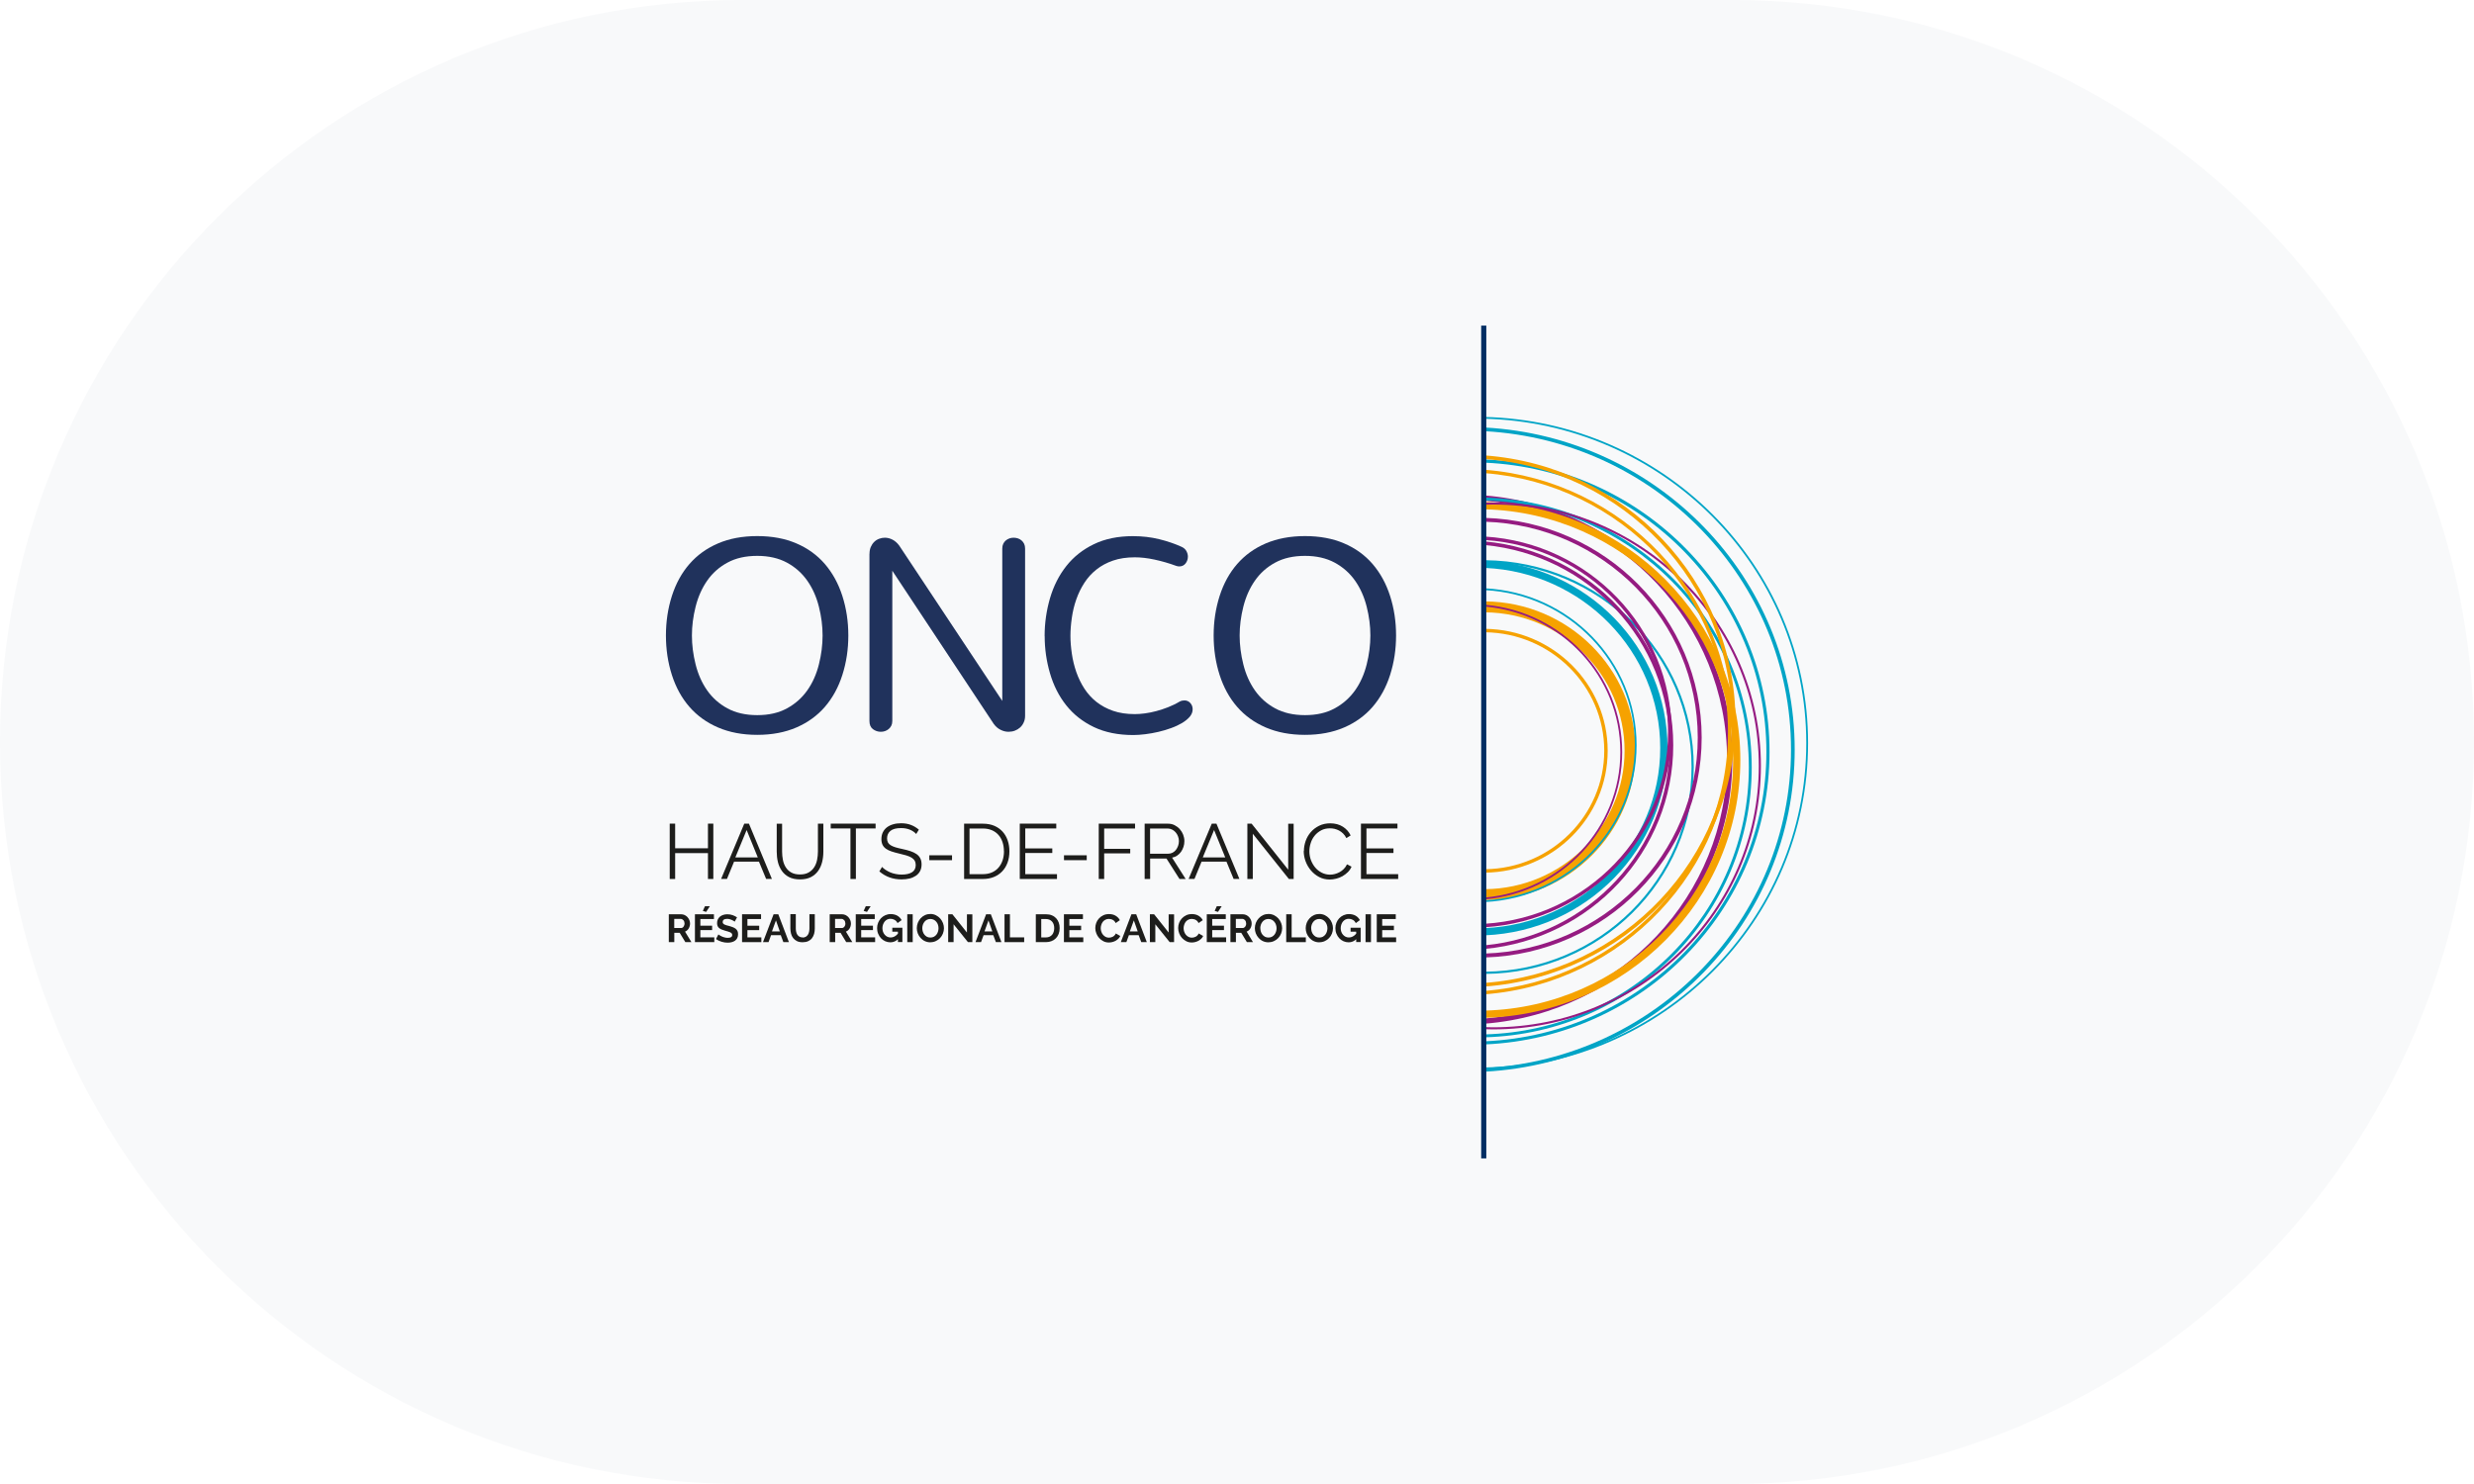 <svg width="200" height="120" viewBox="0 0 200 120" fill="none" xmlns="http://www.w3.org/2000/svg">
<path d="M0 60C0 26.863 26.863 0 60 0H140C173.137 0 200 26.863 200 60C200 93.137 173.137 120 140 120H60C26.863 120 0 93.137 0 60Z" fill="#083344" fill-opacity="0.03"/>
<path d="M120.062 40.077V40.501C131 41.408 139.617 50.444 139.617 61.426C139.617 72.408 131 81.45 120.062 82.352V82.776C131.234 81.869 140.041 72.642 140.041 61.422C140.041 50.201 131.234 40.974 120.062 40.067" fill="#951B81"/>
<path d="M120.062 40.237V40.472C131.873 40.813 141.377 50.361 141.377 62.055C141.377 73.749 131.873 83.302 120.062 83.644V83.878C132.005 83.536 141.611 73.881 141.611 62.055C141.611 50.23 132.005 40.579 120.062 40.233" fill="#00A4C6"/>
<path d="M120.062 50.849V51.127C125.377 51.195 129.688 55.462 129.688 60.705C129.688 65.947 125.382 70.219 120.062 70.287V70.565C125.533 70.497 129.966 66.103 129.966 60.705C129.966 55.306 125.533 50.917 120.062 50.849Z" fill="#F6A200"/>
<path d="M120.062 48.63V49.513C126.289 49.581 131.332 54.575 131.332 60.705C131.332 66.835 126.289 71.838 120.062 71.901V72.784C126.772 72.716 132.214 67.327 132.214 60.705C132.214 54.082 126.772 48.694 120.062 48.63Z" fill="#F6A200"/>
<path d="M120.062 47.582V47.723C126.792 48.065 132.161 53.561 132.161 60.261C132.161 66.961 126.792 72.457 120.062 72.799V72.94C126.87 72.594 132.302 67.039 132.302 60.256C132.302 53.473 126.87 47.919 120.062 47.572" fill="#00A4C6"/>
<path d="M120.062 45.339V45.924C127.928 46.27 134.214 52.668 134.214 60.485C134.214 68.302 127.923 74.7 120.062 75.047V75.632C128.25 75.285 134.804 68.624 134.804 60.485C134.804 52.346 128.25 45.685 120.062 45.339Z" fill="#00A4C6"/>
<path d="M120.062 45.3V45.48C129.274 45.558 136.745 52.946 136.745 62.026C136.745 71.106 129.274 78.495 120.062 78.573V78.753C129.371 78.675 136.925 71.204 136.925 62.026C136.925 52.849 129.371 45.378 120.062 45.3Z" fill="#00A4C6"/>
<path d="M120.062 43.783V44.076C128.42 44.88 134.97 51.83 134.97 60.256C134.97 68.683 128.416 75.632 120.062 76.437V76.729C128.581 75.92 135.267 68.844 135.267 60.256C135.267 51.669 128.581 44.588 120.062 43.783Z" fill="#951B81"/>
<path d="M120.062 43.388V43.671C128.303 44.193 134.848 50.952 134.848 59.183C134.848 67.415 128.303 74.174 120.062 74.696V74.978C128.459 74.452 135.126 67.571 135.126 59.183C135.126 50.796 128.455 43.915 120.062 43.388Z" fill="#951B81"/>
<path d="M120.062 41.872V42.189C129.591 42.491 137.247 50.206 137.247 59.647C137.247 69.088 129.591 76.797 120.062 77.105V77.422C129.766 77.119 137.564 69.263 137.564 59.647C137.564 50.03 129.766 42.179 120.062 41.877" fill="#951B81"/>
<path d="M120.062 40.599V41.184C131.166 41.491 140.105 50.459 140.105 61.451C140.105 72.442 131.166 81.41 120.062 81.718V82.303C131.488 81.996 140.69 72.764 140.69 61.451C140.69 50.137 131.488 40.901 120.062 40.594" fill="#F6A200"/>
<path d="M120.691 40.628C120.481 40.628 120.272 40.638 120.062 40.643V40.813C120.272 40.808 120.481 40.799 120.691 40.799C132.541 40.799 142.182 50.279 142.182 61.934C142.182 73.588 132.541 83.069 120.691 83.069C120.481 83.069 120.272 83.059 120.062 83.054V83.225C120.272 83.23 120.481 83.239 120.691 83.239C132.634 83.239 142.353 73.681 142.353 61.934C142.353 50.186 132.634 40.633 120.691 40.633" fill="#951B81"/>
<path d="M120.062 37.985V38.263C131.034 39.131 139.69 48.187 139.69 59.193C139.69 70.199 131.029 79.255 120.062 80.123V80.401C131.185 79.528 139.968 70.355 139.968 59.198C139.968 48.04 131.185 38.863 120.062 37.99" fill="#F6A200"/>
<path d="M120.062 37.161V37.414C132.692 37.975 142.796 48.25 142.796 60.807C142.796 73.364 132.692 83.644 120.062 84.2V84.453C132.834 83.893 143.05 73.501 143.05 60.802C143.05 48.104 132.834 37.712 120.062 37.151" fill="#00A4C6"/>
<path d="M120.062 36.829V37.122C131.2 37.961 139.997 47.138 139.997 58.3C139.997 69.463 131.195 78.636 120.062 79.479V79.772C131.361 78.928 140.295 69.624 140.295 58.3C140.295 46.977 131.361 37.668 120.062 36.829Z" fill="#F6A200"/>
<path d="M120.062 34.576V34.869C133.829 35.639 144.786 46.889 144.786 60.617C144.786 74.344 133.824 85.595 120.062 86.365V86.658C133.989 85.887 145.084 74.505 145.084 60.617C145.084 46.728 133.994 35.342 120.062 34.571" fill="#00A4C6"/>
<path d="M55.935 51.386C55.935 52.151 56.033 52.927 56.233 53.726C56.433 54.521 56.745 55.224 57.169 55.828C57.593 56.433 58.139 56.916 58.808 57.281C59.476 57.642 60.28 57.828 61.217 57.828C62.153 57.828 62.948 57.647 63.616 57.281C64.284 56.921 64.83 56.433 65.259 55.828C65.688 55.224 66.001 54.521 66.2 53.726C66.4 52.931 66.498 52.151 66.498 51.386C66.498 50.62 66.4 49.854 66.2 49.06C66.001 48.265 65.688 47.562 65.259 46.953C64.83 46.343 64.284 45.856 63.616 45.495C62.948 45.134 62.148 44.949 61.217 44.949C60.285 44.949 59.476 45.129 58.808 45.495C58.139 45.856 57.593 46.343 57.169 46.953C56.745 47.562 56.433 48.265 56.233 49.06C56.033 49.854 55.935 50.63 55.935 51.386ZM53.834 51.386C53.834 50.264 53.994 49.201 54.316 48.191C54.638 47.187 55.111 46.324 55.735 45.607C56.359 44.89 57.13 44.334 58.052 43.939C58.973 43.544 60.027 43.349 61.217 43.349C62.407 43.349 63.46 43.544 64.377 43.939C65.293 44.329 66.064 44.89 66.683 45.607C67.302 46.329 67.775 47.187 68.097 48.191C68.419 49.196 68.58 50.259 68.58 51.386C68.58 52.512 68.419 53.57 68.097 54.58C67.775 55.584 67.302 56.443 66.683 57.16C66.064 57.876 65.293 58.432 64.377 58.827C63.46 59.222 62.407 59.422 61.217 59.422C60.027 59.422 58.973 59.222 58.052 58.827C57.13 58.432 56.359 57.876 55.735 57.16C55.111 56.443 54.638 55.584 54.316 54.58C53.994 53.575 53.834 52.512 53.834 51.386Z" fill="#20325C"/>
<path d="M70.292 44.783C70.292 44.578 70.326 44.393 70.394 44.232C70.463 44.071 70.555 43.934 70.668 43.822C70.78 43.71 70.911 43.627 71.062 43.569C71.214 43.51 71.37 43.481 71.531 43.481C71.745 43.481 71.95 43.534 72.15 43.637C72.35 43.739 72.535 43.9 72.696 44.12L81.025 56.677V44.358C81.025 44.212 81.05 44.085 81.103 43.973C81.157 43.866 81.225 43.773 81.313 43.7C81.401 43.627 81.498 43.573 81.611 43.534C81.723 43.495 81.835 43.481 81.952 43.481C82.064 43.481 82.171 43.5 82.283 43.534C82.396 43.569 82.493 43.627 82.581 43.7C82.669 43.773 82.737 43.866 82.791 43.973C82.844 44.085 82.869 44.212 82.869 44.358V57.871C82.869 58.076 82.835 58.261 82.756 58.422C82.683 58.583 82.586 58.72 82.459 58.832C82.332 58.944 82.196 59.027 82.035 59.086C81.879 59.144 81.708 59.173 81.532 59.173C81.318 59.173 81.108 59.125 80.894 59.017C80.679 58.915 80.494 58.754 80.333 58.535L72.135 46.153V58.305C72.135 58.452 72.106 58.578 72.052 58.686C71.999 58.793 71.926 58.881 71.838 58.954C71.75 59.027 71.653 59.081 71.54 59.12C71.428 59.159 71.316 59.173 71.199 59.173C70.965 59.173 70.755 59.1 70.565 58.959C70.38 58.818 70.287 58.598 70.287 58.305V44.778L70.292 44.783Z" fill="#20325C"/>
<path d="M84.448 51.43C84.448 50.386 84.594 49.372 84.882 48.377C85.175 47.382 85.614 46.514 86.204 45.768C86.794 45.022 87.535 44.437 88.432 44.003C89.33 43.569 90.378 43.354 91.592 43.354C92.338 43.354 93.046 43.437 93.704 43.598C94.362 43.759 94.977 43.968 95.542 44.227C95.713 44.31 95.835 44.422 95.913 44.568C95.991 44.715 96.03 44.861 96.03 45.007C96.03 45.212 95.967 45.397 95.845 45.558C95.718 45.719 95.552 45.802 95.338 45.802C95.25 45.802 95.167 45.787 95.084 45.758C94.504 45.544 93.923 45.378 93.338 45.251C92.753 45.124 92.222 45.066 91.739 45.066C91.08 45.066 90.495 45.153 89.983 45.329C89.471 45.505 89.027 45.743 88.642 46.051C88.257 46.353 87.93 46.714 87.662 47.129C87.394 47.543 87.174 47.992 87.008 48.469C86.838 48.952 86.721 49.445 86.648 49.957C86.574 50.469 86.535 50.952 86.535 51.415C86.535 51.878 86.574 52.342 86.648 52.853C86.721 53.366 86.843 53.858 87.008 54.341C87.179 54.824 87.394 55.267 87.662 55.682C87.93 56.096 88.257 56.457 88.642 56.76C89.027 57.062 89.476 57.306 89.983 57.481C90.49 57.657 91.08 57.745 91.739 57.745C91.987 57.745 92.26 57.725 92.558 57.686C92.855 57.647 93.163 57.584 93.475 57.501C93.792 57.418 94.109 57.311 94.426 57.189C94.743 57.062 95.055 56.916 95.357 56.735C95.421 56.701 95.489 56.672 95.562 56.657C95.63 56.643 95.694 56.638 95.757 56.638C95.947 56.638 96.103 56.711 96.23 56.852C96.357 56.994 96.415 57.164 96.415 57.355C96.415 57.569 96.337 57.764 96.186 57.95C96.03 58.135 95.825 58.301 95.572 58.457C95.313 58.608 95.021 58.749 94.684 58.871C94.353 58.993 94.006 59.096 93.655 59.178C93.304 59.261 92.948 59.325 92.592 59.369C92.236 59.413 91.909 59.437 91.617 59.437C90.393 59.437 89.33 59.222 88.432 58.793C87.535 58.364 86.789 57.779 86.199 57.038C85.609 56.296 85.17 55.433 84.882 54.443C84.594 53.458 84.453 52.459 84.453 51.444" fill="#20325C"/>
<path d="M100.214 51.386C100.214 52.151 100.312 52.927 100.512 53.726C100.712 54.526 101.024 55.224 101.448 55.828C101.872 56.433 102.418 56.916 103.086 57.281C103.754 57.642 104.559 57.828 105.495 57.828C106.432 57.828 107.227 57.647 107.895 57.281C108.563 56.921 109.109 56.433 109.543 55.828C109.972 55.224 110.284 54.521 110.484 53.726C110.684 52.931 110.782 52.151 110.782 51.386C110.782 50.62 110.684 49.854 110.484 49.06C110.284 48.265 109.972 47.562 109.543 46.953C109.114 46.343 108.563 45.856 107.895 45.495C107.227 45.134 106.427 44.949 105.495 44.949C104.564 44.949 103.754 45.129 103.086 45.495C102.418 45.856 101.872 46.343 101.448 46.953C101.024 47.562 100.712 48.265 100.512 49.06C100.312 49.854 100.214 50.63 100.214 51.386ZM98.112 51.386C98.112 50.264 98.273 49.201 98.595 48.191C98.917 47.187 99.39 46.324 100.014 45.607C100.638 44.89 101.409 44.334 102.331 43.939C103.252 43.549 104.306 43.349 105.495 43.349C106.685 43.349 107.739 43.544 108.655 43.939C109.572 44.329 110.343 44.89 110.962 45.607C111.581 46.329 112.054 47.187 112.376 48.191C112.698 49.196 112.859 50.259 112.859 51.386C112.859 52.512 112.698 53.57 112.376 54.58C112.054 55.584 111.581 56.443 110.962 57.16C110.343 57.876 109.572 58.432 108.655 58.827C107.739 59.222 106.685 59.422 105.495 59.422C104.306 59.422 103.252 59.222 102.331 58.827C101.409 58.432 100.638 57.876 100.014 57.16C99.39 56.443 98.917 55.584 98.595 54.58C98.273 53.575 98.112 52.512 98.112 51.386Z" fill="#20325C"/>
<path d="M119.935 33.713V33.859C134.37 34.176 146.02 45.817 146.02 60.09C146.02 74.364 134.375 86.004 119.935 86.321V86.468C134.453 86.151 146.166 74.442 146.166 60.09C146.166 45.739 134.453 34.03 119.935 33.713Z" fill="#00A4C6"/>
<path d="M120.062 48.904V49.05C126.182 49.591 130.99 54.658 130.99 60.812C130.99 66.966 126.177 72.033 120.062 72.574V72.721C126.26 72.179 131.137 67.044 131.137 60.812C131.137 54.58 126.26 49.445 120.062 48.904Z" fill="#951B81"/>
<path d="M120.155 26.33H119.74V93.67H120.155V26.33Z" fill="#012E63"/>
<path d="M57.666 66.601V71.077H57.232V68.985H54.58V71.077H54.141V66.601H54.58V68.595H57.232V66.601H57.666Z" fill="#1D1D1B"/>
<path d="M61.26 69.332L60.358 67.118L59.446 69.332H61.26ZM60.173 66.601H60.544L62.401 71.072H61.933L61.353 69.673H59.344L58.768 71.072H58.295L60.168 66.601H60.173Z" fill="#1D1D1B"/>
<path d="M64.669 70.711C64.952 70.711 65.186 70.658 65.371 70.55C65.556 70.443 65.708 70.302 65.82 70.126C65.932 69.951 66.01 69.755 66.054 69.531C66.098 69.307 66.122 69.082 66.122 68.858V66.605H66.561V68.858C66.561 69.16 66.527 69.448 66.459 69.716C66.39 69.985 66.283 70.224 66.132 70.433C65.981 70.638 65.791 70.804 65.552 70.926C65.313 71.048 65.02 71.111 64.674 71.111C64.328 71.111 64.025 71.048 63.781 70.921C63.538 70.794 63.347 70.624 63.201 70.414C63.055 70.204 62.948 69.965 62.884 69.697C62.821 69.429 62.791 69.151 62.791 68.863V66.61H63.225V68.863C63.225 69.097 63.25 69.326 63.294 69.551C63.338 69.775 63.421 69.97 63.528 70.141C63.64 70.311 63.786 70.453 63.972 70.555C64.157 70.658 64.386 70.711 64.664 70.711" fill="#1D1D1B"/>
<path d="M70.784 66.991H69.19V71.077H68.751V66.991H67.156V66.601H70.784V66.991Z" fill="#1D1D1B"/>
<path d="M74.067 67.439C73.94 67.298 73.774 67.181 73.564 67.093C73.355 67.005 73.116 66.961 72.847 66.961C72.452 66.961 72.165 67.035 71.984 67.186C71.804 67.337 71.711 67.537 71.711 67.795C71.711 67.927 71.736 68.039 71.784 68.127C71.833 68.215 71.906 68.288 72.009 68.351C72.111 68.415 72.238 68.468 72.394 68.517C72.55 68.561 72.735 68.61 72.95 68.654C73.189 68.702 73.403 68.761 73.598 68.824C73.788 68.888 73.949 68.966 74.086 69.058C74.222 69.151 74.325 69.268 74.393 69.4C74.466 69.536 74.501 69.702 74.501 69.902C74.501 70.102 74.462 70.287 74.379 70.438C74.301 70.59 74.188 70.716 74.042 70.814C73.896 70.911 73.73 70.989 73.53 71.038C73.335 71.087 73.116 71.111 72.882 71.111C72.189 71.111 71.589 70.897 71.087 70.463L71.306 70.102C71.384 70.185 71.482 70.268 71.594 70.341C71.706 70.414 71.828 70.482 71.965 70.541C72.101 70.599 72.248 70.643 72.404 70.672C72.56 70.707 72.721 70.721 72.896 70.721C73.252 70.721 73.53 70.658 73.73 70.531C73.93 70.404 74.028 70.209 74.028 69.946C74.028 69.809 73.998 69.692 73.945 69.595C73.886 69.502 73.803 69.419 73.691 69.351C73.579 69.283 73.437 69.224 73.267 69.171C73.101 69.122 72.901 69.068 72.681 69.019C72.448 68.966 72.243 68.907 72.067 68.849C71.891 68.79 71.74 68.717 71.618 68.629C71.496 68.541 71.404 68.434 71.345 68.312C71.287 68.19 71.253 68.034 71.253 67.854C71.253 67.649 71.292 67.464 71.37 67.303C71.448 67.142 71.56 67.005 71.701 66.898C71.843 66.791 72.013 66.708 72.204 66.654C72.399 66.596 72.608 66.571 72.847 66.571C73.145 66.571 73.413 66.615 73.647 66.708C73.881 66.796 74.091 66.927 74.281 67.088L74.067 67.439Z" fill="#1D1D1B"/>
<path d="M76.963 69.161H75.124V69.556H76.963V69.161Z" fill="#1D1D1B"/>
<path d="M81.157 68.834C81.157 68.566 81.118 68.317 81.045 68.093C80.967 67.868 80.859 67.673 80.713 67.512C80.567 67.347 80.391 67.22 80.182 67.132C79.972 67.044 79.728 66.995 79.455 66.995H78.377V70.687H79.455C79.733 70.687 79.977 70.638 80.191 70.546C80.401 70.453 80.582 70.321 80.723 70.155C80.864 69.99 80.972 69.794 81.05 69.57C81.123 69.346 81.162 69.102 81.162 68.834M77.939 71.077V66.605H79.455C79.811 66.605 80.123 66.664 80.391 66.781C80.66 66.898 80.879 67.059 81.059 67.259C81.24 67.459 81.372 67.698 81.464 67.966C81.557 68.239 81.601 68.527 81.601 68.834C81.601 69.175 81.552 69.482 81.45 69.755C81.347 70.033 81.206 70.267 81.016 70.463C80.83 70.658 80.606 70.809 80.343 70.916C80.079 71.023 79.787 71.077 79.455 71.077H77.939Z" fill="#1D1D1B"/>
<path d="M85.448 70.687V71.077H82.439V66.601H85.39V66.991H82.883V68.605H85.068V68.975H82.883V70.687H85.448Z" fill="#1D1D1B"/>
<path d="M87.852 69.161H86.014V69.556H87.852V69.161Z" fill="#1D1D1B"/>
<path d="M88.823 71.077V66.601H91.758V66.996H89.262V68.639H91.368V69.005H89.262V71.077H88.823Z" fill="#1D1D1B"/>
<path d="M92.973 69.034H94.436C94.567 69.034 94.684 69.004 94.791 68.951C94.899 68.892 94.992 68.819 95.065 68.722C95.138 68.624 95.196 68.517 95.24 68.395C95.284 68.273 95.304 68.146 95.304 68.01C95.304 67.873 95.279 67.746 95.23 67.624C95.182 67.502 95.118 67.39 95.035 67.298C94.953 67.205 94.855 67.132 94.748 67.078C94.64 67.025 94.518 66.995 94.397 66.995H92.973V69.039V69.034ZM92.534 71.077V66.605H94.426C94.621 66.605 94.796 66.644 94.957 66.727C95.118 66.81 95.26 66.917 95.377 67.049C95.494 67.181 95.586 67.332 95.65 67.498C95.713 67.663 95.747 67.834 95.747 68.01C95.747 68.185 95.723 68.332 95.674 68.478C95.625 68.629 95.557 68.761 95.474 68.883C95.386 69.004 95.284 69.102 95.162 69.185C95.04 69.268 94.904 69.322 94.752 69.351L95.85 71.077H95.352L94.299 69.424H92.978V71.077H92.539H92.534Z" fill="#1D1D1B"/>
<path d="M99.049 69.332L98.147 67.118L97.235 69.332H99.049ZM97.966 66.601H98.337L100.195 71.072H99.727L99.147 69.673H97.137L96.562 71.072H96.089L97.962 66.601H97.966Z" fill="#1D1D1B"/>
<path d="M101.277 67.42V71.077H100.838V66.601H101.18L104.14 70.326V66.61H104.579V71.077H104.193L101.277 67.42Z" fill="#1D1D1B"/>
<path d="M105.408 68.81C105.408 68.541 105.456 68.273 105.549 68.005C105.642 67.737 105.783 67.498 105.964 67.288C106.144 67.079 106.368 66.908 106.632 66.776C106.895 66.644 107.197 66.576 107.534 66.576C107.934 66.576 108.275 66.669 108.558 66.849C108.841 67.03 109.05 67.264 109.187 67.556L108.841 67.771C108.768 67.625 108.68 67.498 108.577 67.4C108.475 67.303 108.363 67.215 108.246 67.156C108.129 67.098 108.007 67.049 107.88 67.02C107.753 66.991 107.631 66.981 107.509 66.981C107.241 66.981 107.002 67.035 106.798 67.147C106.593 67.259 106.417 67.4 106.276 67.576C106.134 67.751 106.027 67.951 105.959 68.171C105.886 68.39 105.851 68.615 105.851 68.844C105.851 69.093 105.895 69.326 105.978 69.556C106.066 69.78 106.183 69.985 106.329 70.156C106.476 70.331 106.656 70.468 106.856 70.57C107.061 70.672 107.28 70.726 107.519 70.726C107.646 70.726 107.773 70.712 107.904 70.677C108.036 70.643 108.163 70.594 108.29 70.526C108.417 70.458 108.529 70.37 108.631 70.268C108.734 70.165 108.826 70.038 108.894 69.892L109.26 70.082C109.187 70.248 109.089 70.399 108.958 70.526C108.826 70.653 108.685 70.76 108.524 70.853C108.363 70.941 108.197 71.009 108.017 71.053C107.836 71.097 107.666 71.121 107.49 71.121C107.183 71.121 106.9 71.053 106.646 70.921C106.393 70.79 106.168 70.609 105.983 70.394C105.798 70.18 105.652 69.931 105.549 69.658C105.447 69.385 105.393 69.102 105.393 68.814" fill="#1D1D1B"/>
<path d="M113.03 70.687V71.077H110.021V66.601H112.971V66.991H110.465V68.605H112.649V68.975H110.465V70.687H113.03Z" fill="#1D1D1B"/>
<path d="M54.506 75.042H55.057C55.096 75.042 55.135 75.032 55.169 75.013C55.204 74.993 55.233 74.969 55.257 74.934C55.282 74.9 55.301 74.861 55.316 74.817C55.33 74.774 55.34 74.725 55.34 74.676C55.34 74.627 55.33 74.574 55.316 74.53C55.301 74.486 55.277 74.447 55.248 74.413C55.218 74.379 55.184 74.354 55.15 74.335C55.111 74.315 55.077 74.305 55.038 74.305H54.506V75.037V75.042ZM54.067 76.183V73.93H55.062C55.165 73.93 55.262 73.954 55.35 73.993C55.438 74.037 55.516 74.096 55.579 74.164C55.642 74.232 55.691 74.315 55.73 74.403C55.764 74.491 55.784 74.583 55.784 74.676C55.784 74.822 55.745 74.954 55.677 75.076C55.603 75.198 55.506 75.281 55.379 75.334L55.896 76.183H55.404L54.945 75.427H54.511V76.183H54.067Z" fill="#1D1D1B"/>
<path d="M57.091 73.74L56.818 73.657L56.989 73.281H57.384L57.086 73.74H57.091ZM57.745 75.798V76.183H56.179V73.93H57.715V74.315H56.618V74.856H57.569V75.212H56.618V75.798H57.745Z" fill="#1D1D1B"/>
<path d="M59.383 74.52C59.383 74.52 59.339 74.486 59.3 74.462C59.261 74.437 59.212 74.413 59.158 74.388C59.105 74.364 59.041 74.344 58.978 74.325C58.91 74.31 58.846 74.301 58.778 74.301C58.656 74.301 58.569 74.325 58.51 74.369C58.451 74.413 58.422 74.476 58.422 74.554C58.422 74.603 58.432 74.637 58.456 74.671C58.481 74.7 58.51 74.73 58.554 74.754C58.598 74.778 58.651 74.798 58.715 74.817C58.778 74.837 58.856 74.856 58.939 74.876C59.051 74.905 59.149 74.939 59.241 74.974C59.329 75.008 59.407 75.052 59.471 75.1C59.534 75.149 59.583 75.213 59.617 75.286C59.651 75.354 59.666 75.442 59.666 75.549C59.666 75.671 59.641 75.773 59.597 75.861C59.553 75.944 59.49 76.017 59.412 76.071C59.334 76.124 59.246 76.163 59.144 76.188C59.041 76.212 58.939 76.227 58.827 76.227C58.656 76.227 58.49 76.202 58.325 76.149C58.159 76.1 58.013 76.027 57.881 75.934L58.076 75.559C58.076 75.559 58.13 75.603 58.178 75.632C58.227 75.661 58.286 75.695 58.354 75.725C58.422 75.754 58.495 75.783 58.578 75.802C58.661 75.822 58.744 75.837 58.832 75.837C59.076 75.837 59.193 75.759 59.193 75.603C59.193 75.554 59.178 75.515 59.154 75.481C59.124 75.447 59.085 75.417 59.037 75.393C58.983 75.368 58.924 75.344 58.851 75.325C58.778 75.305 58.7 75.281 58.608 75.256C58.5 75.227 58.407 75.193 58.325 75.159C58.247 75.125 58.178 75.081 58.125 75.037C58.071 74.988 58.032 74.934 58.008 74.871C57.983 74.808 57.969 74.735 57.969 74.647C57.969 74.53 57.988 74.432 58.032 74.34C58.076 74.252 58.134 74.179 58.208 74.115C58.281 74.057 58.368 74.013 58.471 73.979C58.569 73.949 58.676 73.93 58.793 73.93C58.954 73.93 59.095 73.954 59.232 74.003C59.363 74.052 59.48 74.11 59.583 74.179L59.388 74.535L59.383 74.52Z" fill="#1D1D1B"/>
<path d="M61.548 75.798V76.183H59.988V73.93H61.524V74.315H60.422V74.856H61.373V75.213H60.422V75.798H61.548Z" fill="#1D1D1B"/>
<path d="M63.04 75.315L62.728 74.427L62.406 75.315H63.04ZM62.533 73.93H62.918L63.777 76.183H63.328L63.118 75.622H62.333L62.128 76.183H61.68L62.538 73.93H62.533Z" fill="#1D1D1B"/>
<path d="M64.879 75.812C64.981 75.812 65.069 75.793 65.142 75.749C65.211 75.705 65.269 75.651 65.313 75.583C65.357 75.515 65.386 75.436 65.406 75.349C65.425 75.261 65.435 75.168 65.435 75.076V73.925H65.869V75.076C65.869 75.232 65.85 75.373 65.815 75.51C65.776 75.646 65.718 75.763 65.64 75.866C65.562 75.968 65.459 76.046 65.333 76.105C65.206 76.163 65.059 76.192 64.884 76.192C64.708 76.192 64.552 76.163 64.426 76.1C64.299 76.036 64.196 75.953 64.118 75.851C64.04 75.749 63.982 75.632 63.948 75.495C63.913 75.359 63.894 75.217 63.894 75.071V73.92H64.333V75.071C64.333 75.168 64.343 75.256 64.362 75.344C64.382 75.432 64.411 75.51 64.455 75.578C64.499 75.646 64.557 75.7 64.626 75.739C64.694 75.783 64.782 75.802 64.884 75.802" fill="#1D1D1B"/>
<path d="M67.507 75.042H68.058C68.097 75.042 68.136 75.032 68.171 75.013C68.205 74.993 68.234 74.969 68.263 74.934C68.287 74.9 68.307 74.861 68.322 74.817C68.336 74.774 68.341 74.725 68.341 74.676C68.341 74.627 68.331 74.574 68.317 74.53C68.302 74.486 68.278 74.447 68.249 74.413C68.219 74.379 68.185 74.354 68.151 74.335C68.112 74.315 68.078 74.305 68.039 74.305H67.507V75.037V75.042ZM67.073 76.183V73.93H68.068C68.171 73.93 68.268 73.954 68.356 73.993C68.444 74.037 68.522 74.096 68.585 74.164C68.648 74.232 68.697 74.315 68.736 74.403C68.77 74.491 68.79 74.583 68.79 74.676C68.79 74.822 68.756 74.954 68.683 75.076C68.609 75.198 68.512 75.281 68.385 75.334L68.902 76.183H68.409L67.951 75.427H67.517V76.183H67.078H67.073Z" fill="#1D1D1B"/>
<path d="M70.092 73.74L69.819 73.657L69.99 73.281H70.385L70.087 73.74H70.092ZM70.746 75.798V76.183H69.18V73.93H70.716V74.315H69.619V74.856H70.57V75.212H69.619V75.798H70.746Z" fill="#1D1D1B"/>
<path d="M72.608 75.929C72.428 76.11 72.218 76.198 71.979 76.198C71.833 76.198 71.691 76.168 71.56 76.11C71.428 76.051 71.316 75.968 71.218 75.866C71.121 75.763 71.048 75.642 70.989 75.5C70.931 75.359 70.906 75.208 70.906 75.047C70.906 74.886 70.936 74.749 70.989 74.613C71.043 74.476 71.121 74.359 71.218 74.252C71.316 74.149 71.433 74.067 71.565 74.008C71.696 73.949 71.843 73.915 71.999 73.915C72.208 73.915 72.394 73.959 72.545 74.047C72.696 74.135 72.808 74.257 72.886 74.403L72.559 74.642C72.501 74.53 72.423 74.442 72.32 74.383C72.218 74.325 72.106 74.296 71.984 74.296C71.891 74.296 71.803 74.315 71.721 74.354C71.643 74.393 71.574 74.452 71.516 74.52C71.462 74.588 71.418 74.671 71.384 74.764C71.355 74.856 71.335 74.949 71.335 75.052C71.335 75.154 71.355 75.256 71.384 75.349C71.418 75.442 71.467 75.52 71.526 75.588C71.584 75.656 71.657 75.71 71.735 75.749C71.818 75.788 71.906 75.807 71.999 75.807C72.218 75.807 72.413 75.705 72.589 75.5V75.339H72.135V75.017H72.95V76.178H72.589V75.924L72.608 75.929Z" fill="#1D1D1B"/>
<path d="M73.784 73.93H73.345V76.183H73.784V73.93Z" fill="#1D1D1B"/>
<path d="M74.559 75.056C74.559 75.154 74.574 75.247 74.603 75.339C74.632 75.432 74.676 75.51 74.73 75.578C74.783 75.646 74.856 75.705 74.934 75.749C75.017 75.793 75.11 75.812 75.213 75.812C75.315 75.812 75.412 75.793 75.495 75.749C75.578 75.705 75.647 75.646 75.7 75.578C75.759 75.505 75.798 75.427 75.827 75.334C75.856 75.247 75.871 75.154 75.871 75.061C75.871 74.969 75.856 74.871 75.827 74.778C75.798 74.686 75.754 74.608 75.695 74.54C75.642 74.471 75.568 74.413 75.49 74.374C75.407 74.335 75.315 74.31 75.217 74.31C75.12 74.31 75.017 74.33 74.934 74.374C74.852 74.418 74.783 74.476 74.73 74.544C74.676 74.618 74.632 74.695 74.603 74.783C74.574 74.876 74.559 74.964 74.559 75.056ZM75.213 76.198C75.047 76.198 74.9 76.163 74.764 76.1C74.627 76.037 74.515 75.949 74.418 75.841C74.32 75.734 74.247 75.612 74.193 75.476C74.14 75.339 74.115 75.198 74.115 75.052C74.115 74.905 74.144 74.759 74.198 74.618C74.257 74.481 74.33 74.359 74.427 74.252C74.525 74.144 74.642 74.062 74.778 73.998C74.915 73.935 75.061 73.906 75.217 73.906C75.373 73.906 75.529 73.94 75.661 74.008C75.793 74.076 75.91 74.164 76.007 74.271C76.1 74.379 76.178 74.501 76.232 74.642C76.285 74.778 76.31 74.92 76.31 75.061C76.31 75.212 76.28 75.354 76.227 75.49C76.173 75.627 76.095 75.749 75.998 75.851C75.9 75.954 75.783 76.041 75.647 76.1C75.51 76.163 75.364 76.193 75.208 76.193" fill="#1D1D1B"/>
<path d="M77.09 74.739V76.183H76.651V73.93H76.992L78.168 75.407V73.935H78.606V76.183H78.25L77.09 74.739Z" fill="#1D1D1B"/>
<path d="M80.22 75.315L79.908 74.427L79.587 75.315H80.22ZM79.713 73.93H80.099L80.957 76.183H80.508L80.298 75.622H79.513L79.308 76.183H78.86L79.718 73.93H79.713Z" fill="#1D1D1B"/>
<path d="M81.206 76.183V73.93H81.644V75.798H82.795V76.183H81.206Z" fill="#1D1D1B"/>
<path d="M85.224 75.052C85.224 74.944 85.209 74.842 85.18 74.754C85.15 74.661 85.107 74.583 85.048 74.52C84.99 74.457 84.921 74.403 84.838 74.369C84.755 74.335 84.658 74.315 84.556 74.315H84.175V75.802H84.556C84.663 75.802 84.76 75.783 84.843 75.744C84.926 75.705 84.995 75.656 85.053 75.588C85.112 75.52 85.15 75.442 85.18 75.349C85.209 75.256 85.224 75.159 85.224 75.052ZM83.736 76.183V73.93H84.556C84.741 73.93 84.902 73.959 85.038 74.018C85.18 74.076 85.292 74.159 85.385 74.257C85.477 74.359 85.546 74.476 85.594 74.613C85.643 74.749 85.663 74.895 85.663 75.052C85.663 75.222 85.638 75.378 85.585 75.515C85.531 75.656 85.458 75.773 85.36 75.871C85.263 75.968 85.146 76.046 85.009 76.1C84.873 76.154 84.721 76.183 84.551 76.183H83.731H83.736Z" fill="#1D1D1B"/>
<path d="M87.574 75.798V76.183H86.009V73.93H87.545V74.315H86.448V74.856H87.399V75.213H86.448V75.798H87.574Z" fill="#1D1D1B"/>
<path d="M88.545 75.042C88.545 74.905 88.569 74.769 88.618 74.632C88.667 74.496 88.74 74.379 88.838 74.271C88.935 74.164 89.047 74.081 89.189 74.013C89.325 73.945 89.481 73.915 89.657 73.915C89.867 73.915 90.042 73.959 90.193 74.052C90.344 74.144 90.457 74.261 90.53 74.408L90.193 74.642C90.164 74.579 90.13 74.525 90.086 74.481C90.042 74.437 89.998 74.403 89.949 74.379C89.901 74.354 89.852 74.335 89.798 74.325C89.745 74.315 89.696 74.305 89.642 74.305C89.53 74.305 89.437 74.33 89.354 74.374C89.272 74.418 89.203 74.476 89.15 74.544C89.096 74.618 89.057 74.695 89.028 74.788C88.998 74.876 88.984 74.969 88.984 75.056C88.984 75.154 88.998 75.251 89.033 75.344C89.067 75.437 89.111 75.52 89.169 75.588C89.228 75.656 89.296 75.715 89.379 75.759C89.462 75.802 89.549 75.822 89.647 75.822C89.696 75.822 89.749 75.817 89.808 75.802C89.862 75.788 89.915 75.768 89.964 75.744C90.013 75.715 90.061 75.681 90.1 75.637C90.144 75.593 90.179 75.539 90.203 75.481L90.564 75.686C90.53 75.768 90.476 75.846 90.408 75.91C90.34 75.973 90.266 76.027 90.183 76.076C90.1 76.12 90.013 76.154 89.915 76.178C89.823 76.202 89.725 76.212 89.637 76.212C89.476 76.212 89.33 76.178 89.198 76.11C89.067 76.041 88.95 75.954 88.852 75.846C88.755 75.739 88.681 75.612 88.628 75.476C88.574 75.339 88.545 75.198 88.545 75.052" fill="#1D1D1B"/>
<path d="M91.973 75.315L91.661 74.427L91.339 75.315H91.973ZM91.466 73.93H91.851L92.709 76.183H92.261L92.051 75.622H91.261L91.056 76.183H90.607L91.466 73.93Z" fill="#1D1D1B"/>
<path d="M93.397 74.739V76.183H92.958V73.93H93.299L94.475 75.407V73.935H94.913V76.183H94.558L93.397 74.739Z" fill="#1D1D1B"/>
<path d="M95.245 75.042C95.245 74.905 95.269 74.769 95.318 74.632C95.367 74.496 95.44 74.379 95.538 74.271C95.635 74.164 95.747 74.081 95.889 74.013C96.025 73.945 96.181 73.915 96.357 73.915C96.562 73.915 96.742 73.959 96.893 74.052C97.045 74.144 97.157 74.261 97.23 74.408L96.893 74.642C96.864 74.579 96.83 74.525 96.786 74.481C96.742 74.437 96.698 74.403 96.65 74.379C96.601 74.354 96.552 74.335 96.498 74.325C96.445 74.315 96.396 74.305 96.342 74.305C96.23 74.305 96.138 74.33 96.055 74.374C95.972 74.418 95.903 74.476 95.85 74.544C95.796 74.618 95.757 74.695 95.728 74.788C95.699 74.876 95.684 74.969 95.684 75.056C95.684 75.154 95.699 75.251 95.733 75.344C95.767 75.437 95.811 75.52 95.869 75.588C95.928 75.656 95.996 75.715 96.079 75.759C96.162 75.802 96.25 75.822 96.347 75.822C96.396 75.822 96.45 75.817 96.508 75.802C96.562 75.788 96.615 75.768 96.664 75.744C96.713 75.715 96.762 75.681 96.801 75.637C96.845 75.593 96.879 75.539 96.903 75.481L97.264 75.686C97.23 75.768 97.176 75.846 97.108 75.91C97.04 75.973 96.966 76.027 96.884 76.076C96.801 76.12 96.708 76.154 96.615 76.178C96.523 76.202 96.425 76.212 96.338 76.212C96.177 76.212 96.03 76.178 95.899 76.11C95.767 76.041 95.65 75.954 95.552 75.846C95.455 75.739 95.382 75.612 95.328 75.476C95.274 75.339 95.245 75.198 95.245 75.052" fill="#1D1D1B"/>
<path d="M98.469 73.74L98.195 73.657L98.366 73.281H98.761L98.464 73.74H98.469ZM99.122 75.798V76.183H97.557V73.93H99.093V74.315H97.996V74.856H98.947V75.212H97.996V75.798H99.122Z" fill="#1D1D1B"/>
<path d="M99.907 75.042H100.458C100.497 75.042 100.536 75.032 100.57 75.013C100.604 74.993 100.634 74.969 100.663 74.934C100.687 74.9 100.707 74.861 100.722 74.817C100.736 74.774 100.741 74.725 100.741 74.676C100.741 74.627 100.731 74.574 100.717 74.53C100.702 74.486 100.678 74.447 100.648 74.413C100.619 74.379 100.585 74.354 100.551 74.335C100.512 74.315 100.478 74.305 100.439 74.305H99.907V75.037V75.042ZM99.468 76.183V73.93H100.463C100.565 73.93 100.663 73.954 100.751 73.993C100.839 74.037 100.917 74.096 100.98 74.164C101.043 74.232 101.092 74.315 101.131 74.403C101.17 74.491 101.185 74.583 101.185 74.676C101.185 74.822 101.151 74.954 101.078 75.076C101.004 75.198 100.907 75.281 100.78 75.334L101.292 76.183H100.8L100.341 75.427H99.912V76.183H99.473H99.468Z" fill="#1D1D1B"/>
<path d="M101.887 75.056C101.887 75.154 101.902 75.247 101.931 75.339C101.96 75.432 102.004 75.51 102.058 75.578C102.111 75.646 102.185 75.705 102.263 75.749C102.346 75.793 102.438 75.812 102.541 75.812C102.643 75.812 102.741 75.793 102.823 75.749C102.906 75.705 102.975 75.646 103.028 75.578C103.087 75.505 103.126 75.427 103.155 75.334C103.184 75.247 103.199 75.154 103.199 75.061C103.199 74.969 103.184 74.871 103.15 74.778C103.121 74.686 103.077 74.608 103.018 74.54C102.96 74.471 102.892 74.413 102.814 74.374C102.731 74.335 102.643 74.31 102.541 74.31C102.438 74.31 102.341 74.33 102.258 74.374C102.175 74.418 102.107 74.476 102.053 74.544C101.999 74.618 101.955 74.695 101.926 74.783C101.897 74.876 101.882 74.964 101.882 75.056M102.541 76.198C102.375 76.198 102.224 76.163 102.092 76.1C101.955 76.037 101.843 75.949 101.746 75.841C101.648 75.734 101.575 75.612 101.521 75.476C101.468 75.339 101.443 75.198 101.443 75.052C101.443 74.905 101.473 74.759 101.526 74.618C101.585 74.481 101.658 74.359 101.76 74.252C101.858 74.144 101.975 74.062 102.111 73.998C102.248 73.935 102.394 73.906 102.55 73.906C102.706 73.906 102.862 73.94 102.999 74.008C103.131 74.076 103.248 74.164 103.345 74.271C103.443 74.379 103.516 74.501 103.57 74.642C103.623 74.778 103.648 74.92 103.648 75.061C103.648 75.212 103.618 75.354 103.565 75.49C103.511 75.627 103.433 75.749 103.335 75.851C103.238 75.954 103.121 76.041 102.984 76.1C102.848 76.163 102.702 76.193 102.545 76.193" fill="#1D1D1B"/>
<path d="M103.979 76.183V73.93H104.418V75.798H105.564V76.183H103.979Z" fill="#1D1D1B"/>
<path d="M105.998 75.056C105.998 75.154 106.013 75.247 106.042 75.339C106.071 75.432 106.115 75.51 106.169 75.578C106.222 75.646 106.295 75.705 106.373 75.749C106.456 75.793 106.549 75.812 106.651 75.812C106.754 75.812 106.851 75.793 106.934 75.749C107.017 75.705 107.085 75.646 107.139 75.578C107.198 75.505 107.237 75.427 107.266 75.334C107.295 75.247 107.31 75.154 107.31 75.061C107.31 74.969 107.295 74.871 107.261 74.778C107.232 74.686 107.188 74.608 107.129 74.54C107.071 74.471 107.003 74.413 106.925 74.374C106.842 74.335 106.754 74.31 106.651 74.31C106.549 74.31 106.451 74.33 106.369 74.374C106.286 74.418 106.217 74.476 106.164 74.544C106.11 74.618 106.066 74.695 106.037 74.783C106.008 74.876 105.993 74.964 105.993 75.056M106.651 76.198C106.486 76.198 106.334 76.163 106.203 76.1C106.066 76.037 105.954 75.949 105.857 75.841C105.759 75.734 105.686 75.612 105.632 75.476C105.579 75.339 105.554 75.198 105.554 75.052C105.554 74.905 105.583 74.759 105.637 74.618C105.696 74.481 105.769 74.359 105.871 74.252C105.969 74.144 106.086 74.062 106.222 73.998C106.359 73.935 106.505 73.906 106.661 73.906C106.817 73.906 106.973 73.94 107.11 74.008C107.241 74.076 107.359 74.164 107.456 74.271C107.554 74.379 107.627 74.501 107.68 74.642C107.734 74.778 107.758 74.92 107.758 75.061C107.758 75.212 107.729 75.354 107.676 75.49C107.622 75.627 107.544 75.749 107.446 75.851C107.349 75.954 107.232 76.041 107.095 76.1C106.959 76.163 106.812 76.193 106.656 76.193" fill="#1D1D1B"/>
<path d="M109.656 75.929C109.475 76.11 109.265 76.198 109.026 76.198C108.88 76.198 108.739 76.168 108.607 76.11C108.475 76.051 108.363 75.968 108.266 75.866C108.168 75.763 108.095 75.642 108.037 75.5C107.978 75.359 107.954 75.208 107.954 75.047C107.954 74.886 107.983 74.749 108.037 74.613C108.09 74.476 108.168 74.359 108.266 74.252C108.363 74.149 108.48 74.067 108.612 74.008C108.744 73.949 108.89 73.915 109.046 73.915C109.256 73.915 109.441 73.959 109.592 74.047C109.743 74.135 109.855 74.257 109.933 74.403L109.607 74.642C109.548 74.53 109.47 74.442 109.368 74.383C109.265 74.325 109.153 74.296 109.031 74.296C108.939 74.296 108.851 74.315 108.768 74.354C108.69 74.393 108.622 74.452 108.563 74.52C108.505 74.588 108.466 74.671 108.432 74.764C108.402 74.856 108.383 74.949 108.383 75.052C108.383 75.154 108.397 75.256 108.432 75.349C108.466 75.442 108.51 75.52 108.573 75.588C108.631 75.656 108.705 75.71 108.783 75.749C108.866 75.788 108.953 75.807 109.046 75.807C109.265 75.807 109.46 75.705 109.636 75.5V75.339H109.183V75.017H109.997V76.178H109.636V75.924L109.656 75.929Z" fill="#1D1D1B"/>
<path d="M110.83 73.93H110.392V76.183H110.83V73.93Z" fill="#1D1D1B"/>
<path d="M112.864 75.798V76.183H111.299V73.93H112.835V74.315H111.738V74.856H112.684V75.213H111.738V75.798H112.864Z" fill="#1D1D1B"/>
</svg>
